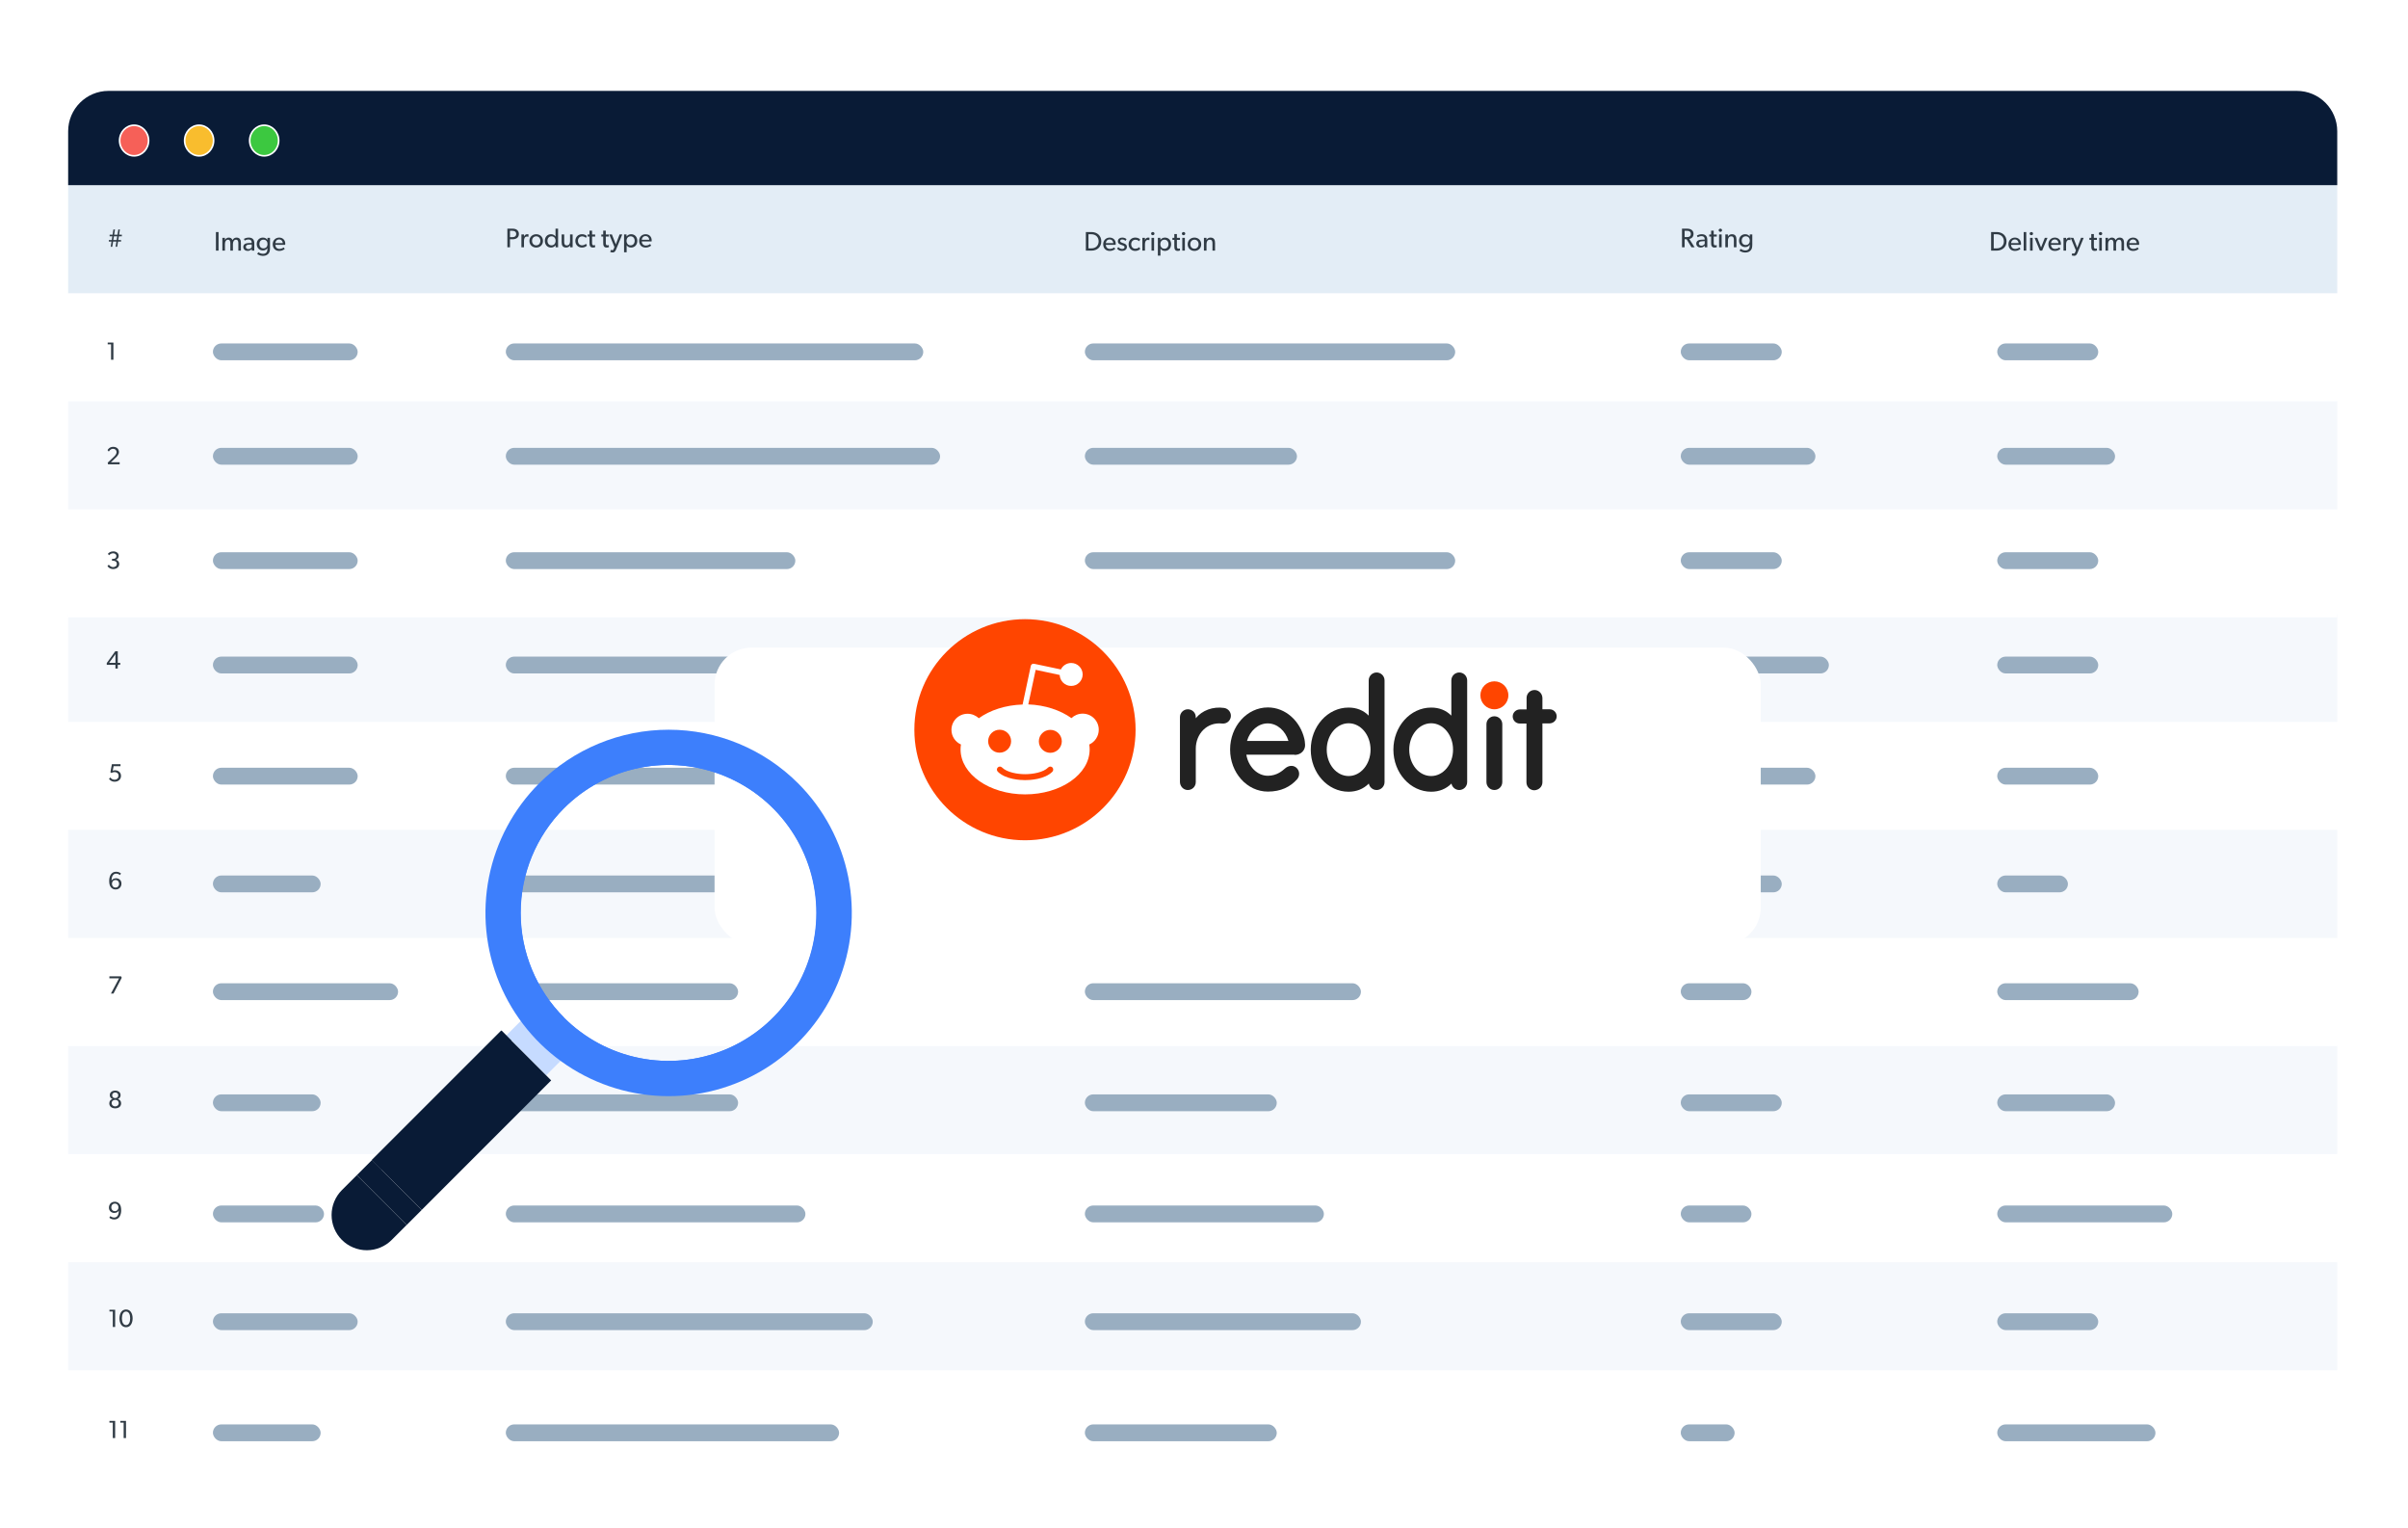 <svg width="424" height="269" viewBox="0 0 424 269" fill="none" xmlns="http://www.w3.org/2000/svg">
<g filter="url(#filter0_dd_32033_111682)">
<rect x="12" y="10" width="399.542" height="243.638" rx="7.114" fill="white"/>
<rect x="12" y="45.621" width="399.542" height="19.022" fill="white"/>
<rect x="12" y="121.075" width="399.542" height="19.022" fill="white"/>
<rect x="12" y="197.164" width="399.542" height="19.022" fill="white"/>
<rect opacity="0.7" x="12" y="102.053" width="399.542" height="19.022" fill="#F1F6FB"/>
<rect x="12" y="26.598" width="399.542" height="19.022" fill="#E3EDF6"/>
<rect x="12" y="159.119" width="399.542" height="19.022" fill="white"/>
<rect opacity="0.7" x="12" y="178.142" width="399.542" height="19.022" fill="#F1F6FB"/>
<rect opacity="0.7" x="12" y="140.097" width="399.542" height="19.022" fill="#F1F6FB"/>
<rect x="12" y="83.665" width="399.542" height="19.022" fill="white"/>
<path d="M12 235.208H411.542V247.117C411.542 251.046 408.357 254.23 404.429 254.23H19.113C15.185 254.23 12 251.046 12 247.117V235.208Z" fill="white"/>
<rect opacity="0.7" x="12" y="64.643" width="399.542" height="19.022" fill="#F1F6FB"/>
<rect opacity="0.7" x="12" y="216.186" width="399.542" height="19.022" fill="#F1F6FB"/>
<path d="M12 17.113C12 13.185 15.185 10 19.113 10H404.429C408.357 10 411.542 13.185 411.542 17.113V26.598H12V17.113Z" fill="#091B36"/>
<path d="M26.16 18.741C26.16 20.234 25.012 21.431 23.612 21.431C22.211 21.431 21.064 20.234 21.064 18.741C21.064 17.248 22.211 16.051 23.612 16.051C25.012 16.051 26.16 17.248 26.16 18.741Z" fill="#F66058" stroke="white" stroke-width="0.291"/>
<path d="M37.609 18.741C37.609 20.234 36.462 21.431 35.061 21.431C33.661 21.431 32.513 20.234 32.513 18.741C32.513 17.248 33.661 16.051 35.061 16.051C36.462 16.051 37.609 17.248 37.609 18.741Z" fill="#F9BD2E" stroke="white" stroke-width="0.291"/>
<path d="M49.063 18.741C49.063 20.234 47.915 21.431 46.514 21.431C45.114 21.431 43.966 20.234 43.966 18.741C43.966 17.248 45.114 16.051 46.514 16.051C47.915 16.051 49.063 17.248 49.063 18.741Z" fill="#3CC840" stroke="white" stroke-width="0.291"/>
<path d="M38.481 38.119V34.847H38.021V38.119H38.481ZM42.417 38.119V36.753C42.417 36.265 42.256 35.824 41.653 35.824C41.336 35.824 41.089 35.985 40.937 36.269C40.833 35.975 40.6 35.824 40.269 35.824C39.97 35.824 39.723 36.013 39.619 36.222H39.605L39.609 35.866H39.154V38.119H39.609V36.947C39.609 36.544 39.79 36.198 40.15 36.198C40.477 36.198 40.558 36.473 40.558 36.805V38.119H41.013V36.947C41.013 36.544 41.193 36.198 41.554 36.198C41.919 36.198 41.966 36.544 41.966 36.805V38.119H42.417ZM44.776 38.119V36.81C44.776 36.156 44.449 35.824 43.789 35.824C43.415 35.824 43.111 35.956 42.945 36.051L43.083 36.355C43.159 36.307 43.434 36.16 43.761 36.16C44.088 36.16 44.32 36.331 44.32 36.672V36.763L43.718 36.786C43.197 36.81 42.836 37.033 42.836 37.474C42.836 37.91 43.197 38.171 43.614 38.171C44.026 38.171 44.24 37.929 44.33 37.834L44.335 38.119H44.776ZM44.325 37.038V37.521C44.24 37.649 44.045 37.849 43.751 37.849C43.453 37.849 43.287 37.673 43.287 37.46C43.287 37.246 43.434 37.09 43.799 37.071L44.325 37.038ZM47.541 37.645V35.866H47.091L47.096 36.222H47.081C46.949 36.013 46.688 35.824 46.294 35.824C45.716 35.824 45.208 36.241 45.208 36.957C45.208 37.673 45.716 38.09 46.294 38.09C46.673 38.09 46.93 37.915 47.081 37.687H47.091V37.801C47.091 38.332 46.877 38.678 46.304 38.678C45.967 38.678 45.616 38.498 45.497 38.394L45.284 38.712C45.35 38.759 45.734 39.048 46.289 39.048C46.849 39.048 47.129 38.821 47.295 38.617C47.461 38.418 47.541 38.143 47.541 37.645ZM47.105 36.957C47.105 37.384 46.854 37.721 46.389 37.721C45.929 37.721 45.673 37.384 45.673 36.957C45.673 36.53 45.929 36.189 46.389 36.189C46.854 36.189 47.105 36.53 47.105 36.957ZM50.229 36.9C50.229 36.269 49.788 35.824 49.162 35.824C48.536 35.824 48.019 36.279 48.019 36.99C48.019 37.706 48.479 38.171 49.148 38.171C49.821 38.171 50.111 37.839 50.139 37.815L49.949 37.555C49.897 37.588 49.627 37.815 49.205 37.815C48.788 37.815 48.503 37.545 48.479 37.099H50.215C50.215 37.099 50.229 36.986 50.229 36.9ZM49.798 36.796H48.484C48.498 36.526 48.697 36.151 49.148 36.151C49.603 36.151 49.793 36.544 49.798 36.796Z" fill="#303B45"/>
<path d="M21.455 35.592V35.32H20.968L21.112 34.403H20.832L20.687 35.32H20.104L20.244 34.403H19.968L19.823 35.32H19.301V35.592H19.779L19.678 36.254H19.16V36.53H19.634L19.489 37.443H19.77L19.915 36.53H20.498L20.358 37.443H20.639L20.779 36.53H21.314V36.254H20.823L20.924 35.592H21.455ZM20.643 35.592L20.542 36.254H19.954L20.06 35.592H20.643Z" fill="#303B45"/>
<path d="M91.367 35.188C91.367 34.875 91.253 34.662 91.049 34.486C90.85 34.316 90.575 34.254 90.257 34.254H89.337V37.526H89.797V36.122H90.257C90.855 36.122 91.367 35.847 91.367 35.188ZM90.892 35.188C90.892 35.601 90.584 35.748 90.219 35.748H89.797V34.629H90.219C90.584 34.629 90.892 34.78 90.892 35.188ZM93.066 35.269C93.066 35.269 92.98 35.231 92.829 35.231C92.587 35.231 92.383 35.364 92.274 35.62H92.259L92.264 35.273H91.809V37.526H92.264V36.402C92.264 36.075 92.364 35.643 92.772 35.643C92.895 35.643 92.975 35.672 93.018 35.691H93.037L93.066 35.269ZM95.608 36.407C95.608 35.71 95.086 35.231 94.418 35.231C93.744 35.231 93.222 35.71 93.222 36.407C93.222 37.109 93.744 37.578 94.418 37.578C95.086 37.578 95.608 37.109 95.608 36.407ZM95.148 36.393C95.148 36.839 94.868 37.189 94.418 37.189C93.962 37.189 93.683 36.839 93.683 36.393C93.683 35.952 93.962 35.601 94.418 35.601C94.868 35.601 95.148 35.952 95.148 36.393ZM98.265 37.526V34.254H97.814V35.624H97.805C97.648 35.392 97.383 35.231 97.018 35.231C96.359 35.231 95.932 35.733 95.932 36.397C95.932 37.066 96.359 37.578 97.027 37.578C97.355 37.578 97.634 37.441 97.819 37.166H97.829V37.526H98.265ZM97.829 36.393C97.829 36.843 97.563 37.189 97.113 37.189C96.662 37.189 96.397 36.843 96.397 36.393C96.397 35.942 96.662 35.601 97.113 35.601C97.563 35.601 97.829 35.942 97.829 36.393ZM100.829 37.526V35.269H100.374V36.478C100.374 36.858 100.213 37.199 99.814 37.199C99.411 37.199 99.345 36.91 99.345 36.601V35.269H98.894V36.62C98.894 37.18 99.06 37.578 99.686 37.578C100.004 37.578 100.26 37.422 100.383 37.204L100.388 37.526H100.829ZM103.343 37.237L103.182 36.905C103.182 36.905 102.935 37.189 102.494 37.189C102.058 37.189 101.764 36.862 101.764 36.388C101.764 35.914 102.096 35.61 102.494 35.61C102.893 35.61 103.092 35.809 103.168 35.885L103.329 35.553C103.305 35.525 103.059 35.231 102.456 35.231C101.859 35.231 101.304 35.677 101.304 36.402C101.304 37.123 101.835 37.578 102.442 37.578C103.044 37.578 103.277 37.303 103.343 37.237ZM104.802 37.502L104.773 37.137C104.773 37.137 104.674 37.189 104.541 37.189C104.413 37.189 104.351 37.147 104.309 37.076C104.257 36.981 104.252 36.853 104.252 36.663V35.643H104.792V35.278H104.252V34.605H103.797V35.278H103.465V35.643H103.797V36.672C103.797 37.114 103.825 37.578 104.389 37.578C104.546 37.578 104.683 37.555 104.802 37.502ZM107.219 37.502L107.191 37.137C107.191 37.137 107.091 37.189 106.959 37.189C106.831 37.189 106.769 37.147 106.726 37.076C106.674 36.981 106.669 36.853 106.669 36.663V35.643H107.21V35.278H106.669V34.605H106.214V35.278H105.882V35.643H106.214V36.672C106.214 37.114 106.243 37.578 106.807 37.578C106.963 37.578 107.101 37.555 107.219 37.502ZM109.565 35.273L109.095 35.269L108.431 37.023L107.748 35.273L107.274 35.269L108.189 37.479L108.08 37.778C108.019 37.943 107.971 38.043 107.786 38.043C107.673 38.043 107.549 37.991 107.549 37.991L107.459 38.361C107.459 38.361 107.635 38.441 107.886 38.441C108.137 38.441 108.322 38.309 108.479 37.92L109.565 35.273ZM112.218 36.397C112.218 35.729 111.796 35.231 111.132 35.231C110.8 35.231 110.53 35.364 110.331 35.629H110.321V35.273H109.885V38.408H110.34V37.17L110.345 37.175C110.506 37.426 110.767 37.578 111.123 37.578C111.791 37.578 112.218 37.066 112.218 36.397ZM111.753 36.393C111.753 36.843 111.488 37.189 111.037 37.189C110.587 37.189 110.321 36.843 110.321 36.393C110.321 35.942 110.587 35.601 111.037 35.601C111.488 35.601 111.753 35.942 111.753 36.393ZM114.749 36.307C114.749 35.677 114.308 35.231 113.682 35.231C113.056 35.231 112.539 35.686 112.539 36.397C112.539 37.114 112.999 37.578 113.668 37.578C114.341 37.578 114.631 37.246 114.659 37.223L114.469 36.962C114.417 36.995 114.147 37.223 113.725 37.223C113.307 37.223 113.023 36.952 112.999 36.507H114.735C114.735 36.507 114.749 36.393 114.749 36.307ZM114.318 36.203H113.004C113.018 35.933 113.217 35.558 113.668 35.558C114.123 35.558 114.313 35.952 114.318 36.203Z" fill="#303B45"/>
<path d="M193.916 36.483C193.916 35.468 193.166 34.847 192.185 34.847H191.198V38.119H192.185C193.166 38.119 193.916 37.498 193.916 36.483ZM193.446 36.483C193.446 37.237 192.925 37.721 192.185 37.721H191.658V35.24H192.185C192.925 35.24 193.446 35.729 193.446 36.483ZM196.46 36.9C196.46 36.269 196.019 35.824 195.393 35.824C194.767 35.824 194.25 36.279 194.25 36.99C194.25 37.706 194.71 38.171 195.379 38.171C196.052 38.171 196.342 37.839 196.37 37.815L196.18 37.555C196.128 37.588 195.858 37.815 195.436 37.815C195.018 37.815 194.734 37.545 194.71 37.099H196.446C196.446 37.099 196.46 36.986 196.46 36.9ZM196.029 36.796H194.715C194.729 36.526 194.928 36.151 195.379 36.151C195.834 36.151 196.024 36.544 196.029 36.796ZM198.43 37.46C198.43 37.166 198.24 36.986 197.989 36.881C197.894 36.843 197.808 36.815 197.685 36.772C197.462 36.701 197.244 36.62 197.244 36.435C197.244 36.25 197.386 36.156 197.604 36.156C197.823 36.156 198.041 36.26 198.174 36.397L198.363 36.118C198.221 35.966 197.993 35.824 197.595 35.824C197.197 35.824 196.836 36.051 196.836 36.469C196.836 36.895 197.168 37.014 197.5 37.128C197.652 37.18 198.008 37.256 198.008 37.502C198.008 37.749 197.785 37.825 197.576 37.825C197.367 37.825 197.102 37.702 196.912 37.502L196.694 37.768C196.884 38.015 197.192 38.171 197.571 38.171C198.008 38.171 198.43 37.943 198.43 37.46ZM200.763 37.83L200.602 37.498C200.602 37.498 200.355 37.782 199.914 37.782C199.478 37.782 199.184 37.455 199.184 36.981C199.184 36.507 199.516 36.203 199.914 36.203C200.313 36.203 200.512 36.402 200.588 36.478L200.749 36.146C200.725 36.118 200.479 35.824 199.876 35.824C199.279 35.824 198.724 36.269 198.724 36.995C198.724 37.716 199.255 38.171 199.862 38.171C200.464 38.171 200.697 37.896 200.763 37.83ZM202.406 35.861C202.406 35.861 202.321 35.824 202.169 35.824C201.927 35.824 201.723 35.956 201.614 36.212H201.6L201.605 35.866H201.15V38.119H201.605V36.995C201.605 36.668 201.704 36.236 202.112 36.236C202.236 36.236 202.316 36.265 202.359 36.284H202.378L202.406 35.861ZM203.279 35.127C203.279 34.965 203.155 34.847 202.985 34.847C202.809 34.847 202.686 34.965 202.686 35.127C202.686 35.288 202.809 35.406 202.985 35.406C203.155 35.406 203.279 35.288 203.279 35.127ZM203.212 38.119V35.866H202.757V38.119H203.212ZM206.211 36.99C206.211 36.322 205.789 35.824 205.125 35.824C204.793 35.824 204.523 35.956 204.324 36.222H204.314V35.866H203.878V39.001H204.333V37.763L204.338 37.768C204.499 38.019 204.76 38.171 205.116 38.171C205.784 38.171 206.211 37.659 206.211 36.99ZM205.746 36.986C205.746 37.436 205.481 37.782 205.03 37.782C204.58 37.782 204.314 37.436 204.314 36.986C204.314 36.535 204.58 36.194 205.03 36.194C205.481 36.194 205.746 36.535 205.746 36.986ZM207.779 38.095L207.751 37.73C207.751 37.73 207.651 37.782 207.519 37.782C207.391 37.782 207.329 37.739 207.286 37.668C207.234 37.574 207.229 37.446 207.229 37.256V36.236H207.77V35.871H207.229V35.198H206.774V35.871H206.442V36.236H206.774V37.265C206.774 37.706 206.802 38.171 207.367 38.171C207.523 38.171 207.661 38.147 207.779 38.095ZM208.697 35.127C208.697 34.965 208.574 34.847 208.403 34.847C208.228 34.847 208.104 34.965 208.104 35.127C208.104 35.288 208.228 35.406 208.403 35.406C208.574 35.406 208.697 35.288 208.697 35.127ZM208.631 38.119V35.866H208.176V38.119H208.631ZM211.511 37C211.511 36.303 210.989 35.824 210.321 35.824C209.647 35.824 209.126 36.303 209.126 37C209.126 37.702 209.647 38.171 210.321 38.171C210.989 38.171 211.511 37.702 211.511 37ZM211.051 36.986C211.051 37.431 210.771 37.782 210.321 37.782C209.865 37.782 209.586 37.431 209.586 36.986C209.586 36.544 209.865 36.194 210.321 36.194C210.771 36.194 211.051 36.544 211.051 36.986ZM213.945 38.119V36.786C213.945 36.246 213.779 35.824 213.139 35.824C212.812 35.824 212.57 35.999 212.451 36.222H212.437L212.442 35.866H211.987V38.119H212.442V36.986C212.442 36.554 212.598 36.198 213.02 36.198C213.424 36.198 213.49 36.483 213.49 36.862V38.119H213.945Z" fill="#303B45"/>
<path d="M298.385 37.526L297.45 36.07C297.796 36.004 298.195 35.748 298.195 35.174C298.195 34.524 297.673 34.254 297.09 34.254H296.165V37.526H296.625V36.118H296.976L297.83 37.526H298.385ZM297.721 35.183C297.721 35.383 297.659 35.515 297.512 35.624C297.365 35.729 297.189 35.738 296.962 35.738H296.625V34.629H296.962C297.189 34.629 297.365 34.638 297.512 34.747C297.659 34.851 297.721 34.989 297.721 35.183ZM300.619 37.526V36.217C300.619 35.563 300.291 35.231 299.632 35.231C299.257 35.231 298.954 35.364 298.788 35.459L298.926 35.762C299.001 35.715 299.276 35.568 299.604 35.568C299.931 35.568 300.163 35.738 300.163 36.08V36.17L299.561 36.194C299.039 36.217 298.679 36.44 298.679 36.881C298.679 37.318 299.039 37.578 299.457 37.578C299.869 37.578 300.083 37.336 300.173 37.242L300.177 37.526H300.619ZM300.168 36.445V36.929C300.083 37.057 299.888 37.256 299.594 37.256C299.295 37.256 299.129 37.08 299.129 36.867C299.129 36.654 299.276 36.497 299.642 36.478L300.168 36.445ZM302.298 37.502L302.27 37.137C302.27 37.137 302.17 37.189 302.037 37.189C301.909 37.189 301.848 37.147 301.805 37.076C301.753 36.981 301.748 36.853 301.748 36.663V35.643H302.289V35.278H301.748V34.605H301.293V35.278H300.961V35.643H301.293V36.672C301.293 37.114 301.321 37.578 301.886 37.578C302.042 37.578 302.18 37.555 302.298 37.502ZM303.216 34.534C303.216 34.373 303.093 34.254 302.922 34.254C302.747 34.254 302.623 34.373 302.623 34.534C302.623 34.695 302.747 34.813 302.922 34.813C303.093 34.813 303.216 34.695 303.216 34.534ZM303.15 37.526V35.273H302.694V37.526H303.15ZM305.755 37.526V36.194C305.755 35.653 305.589 35.231 304.949 35.231C304.621 35.231 304.38 35.406 304.261 35.629H304.247L304.251 35.273H303.796V37.526H304.251V36.393C304.251 35.961 304.408 35.605 304.83 35.605C305.233 35.605 305.3 35.89 305.3 36.269V37.526H305.755ZM308.543 37.052V35.273H308.093L308.098 35.629H308.083C307.951 35.42 307.69 35.231 307.296 35.231C306.718 35.231 306.21 35.648 306.21 36.364C306.21 37.08 306.718 37.498 307.296 37.498C307.676 37.498 307.932 37.322 308.083 37.095H308.093V37.208C308.093 37.739 307.879 38.086 307.306 38.086C306.969 38.086 306.618 37.906 306.499 37.801L306.286 38.119C306.352 38.166 306.737 38.456 307.291 38.456C307.851 38.456 308.131 38.228 308.297 38.024C308.463 37.825 308.543 37.55 308.543 37.052ZM308.107 36.364C308.107 36.791 307.856 37.128 307.391 37.128C306.931 37.128 306.675 36.791 306.675 36.364C306.675 35.937 306.931 35.596 307.391 35.596C307.856 35.596 308.107 35.937 308.107 36.364Z" fill="#303B45"/>
<path d="M353.312 36.483C353.312 35.468 352.563 34.847 351.581 34.847H350.595V38.119H351.581C352.563 38.119 353.312 37.498 353.312 36.483ZM352.843 36.483C352.843 37.237 352.321 37.721 351.581 37.721H351.055V35.24H351.581C352.321 35.24 352.843 35.729 352.843 36.483ZM355.857 36.9C355.857 36.269 355.416 35.824 354.79 35.824C354.164 35.824 353.647 36.279 353.647 36.99C353.647 37.706 354.107 38.171 354.775 38.171C355.449 38.171 355.738 37.839 355.767 37.815L355.577 37.555C355.525 37.588 355.254 37.815 354.832 37.815C354.415 37.815 354.13 37.545 354.107 37.099H355.842C355.842 37.099 355.857 36.986 355.857 36.9ZM355.425 36.796H354.111C354.126 36.526 354.325 36.151 354.775 36.151C355.231 36.151 355.42 36.544 355.425 36.796ZM356.783 38.119V34.847H356.332V38.119H356.783ZM357.975 35.127C357.975 34.965 357.851 34.847 357.681 34.847C357.505 34.847 357.382 34.965 357.382 35.127C357.382 35.288 357.505 35.406 357.681 35.406C357.851 35.406 357.975 35.288 357.975 35.127ZM357.908 38.119V35.866H357.453V38.119H357.908ZM360.523 35.866H360.053L359.389 37.564L358.721 35.866H358.246L359.185 38.119H359.584L360.523 35.866ZM362.887 36.9C362.887 36.269 362.446 35.824 361.82 35.824C361.194 35.824 360.677 36.279 360.677 36.99C360.677 37.706 361.137 38.171 361.806 38.171C362.479 38.171 362.768 37.839 362.797 37.815L362.607 37.555C362.555 37.588 362.285 37.815 361.862 37.815C361.445 37.815 361.161 37.545 361.137 37.099H362.873C362.873 37.099 362.887 36.986 362.887 36.9ZM362.455 36.796H361.142C361.156 36.526 361.355 36.151 361.806 36.151C362.261 36.151 362.45 36.544 362.455 36.796ZM364.595 35.861C364.595 35.861 364.51 35.824 364.358 35.824C364.116 35.824 363.913 35.956 363.803 36.212H363.789L363.794 35.866H363.339V38.119H363.794V36.995C363.794 36.668 363.894 36.236 364.301 36.236C364.425 36.236 364.505 36.265 364.548 36.284H364.567L364.595 35.861ZM366.895 35.866L366.426 35.861L365.762 37.616L365.079 35.866L364.605 35.861L365.52 38.072L365.411 38.37C365.349 38.536 365.302 38.636 365.117 38.636C365.003 38.636 364.88 38.584 364.88 38.584L364.79 38.953C364.79 38.953 364.965 39.034 365.217 39.034C365.468 39.034 365.653 38.901 365.809 38.513L366.895 35.866ZM369.237 38.095L369.208 37.73C369.208 37.73 369.109 37.782 368.976 37.782C368.848 37.782 368.786 37.739 368.744 37.668C368.691 37.574 368.687 37.446 368.687 37.256V36.236H369.227V35.871H368.687V35.198H368.231V35.871H367.899V36.236H368.231V37.265C368.231 37.706 368.26 38.171 368.824 38.171C368.981 38.171 369.118 38.147 369.237 38.095ZM370.155 35.127C370.155 34.965 370.031 34.847 369.861 34.847C369.685 34.847 369.562 34.965 369.562 35.127C369.562 35.288 369.685 35.406 369.861 35.406C370.031 35.406 370.155 35.288 370.155 35.127ZM370.088 38.119V35.866H369.633V38.119H370.088ZM373.997 38.119V36.753C373.997 36.265 373.836 35.824 373.234 35.824C372.916 35.824 372.67 35.985 372.518 36.269C372.414 35.975 372.181 35.824 371.849 35.824C371.55 35.824 371.304 36.013 371.199 36.222H371.185L371.19 35.866H370.735V38.119H371.19V36.947C371.19 36.544 371.37 36.198 371.731 36.198C372.058 36.198 372.138 36.473 372.138 36.805V38.119H372.594V36.947C372.594 36.544 372.774 36.198 373.134 36.198C373.5 36.198 373.547 36.544 373.547 36.805V38.119H373.997ZM376.665 36.9C376.665 36.269 376.224 35.824 375.598 35.824C374.972 35.824 374.455 36.279 374.455 36.99C374.455 37.706 374.915 38.171 375.583 38.171C376.257 38.171 376.546 37.839 376.574 37.815L376.385 37.555C376.333 37.588 376.062 37.815 375.64 37.815C375.223 37.815 374.938 37.545 374.915 37.099H376.65C376.65 37.099 376.665 36.986 376.665 36.9ZM376.233 36.796H374.919C374.934 36.526 375.133 36.151 375.583 36.151C376.039 36.151 376.228 36.544 376.233 36.796Z" fill="#303B45"/>
<path d="M21.174 111.034V110.683H20.736V108.652H20.293L18.797 110.722V111.034H20.323V111.696H20.736V111.034H21.174ZM20.328 110.687H19.213L20.328 109.152V110.687Z" fill="#303B45"/>
<path d="M20.994 93.285C20.994 92.816 20.648 92.587 20.411 92.543V92.53C20.6 92.469 20.902 92.293 20.902 91.846C20.902 91.35 20.451 91.061 19.955 91.061C19.459 91.061 19.196 91.271 18.998 91.491L19.196 91.745C19.398 91.548 19.613 91.399 19.92 91.399C20.227 91.399 20.49 91.57 20.49 91.89C20.49 92.206 20.266 92.381 19.946 92.381H19.722V92.719H19.946C20.293 92.719 20.573 92.903 20.573 93.267C20.573 93.631 20.288 93.829 19.893 93.829C19.499 93.829 19.205 93.465 19.156 93.403L18.919 93.662C18.963 93.719 19.292 94.175 19.902 94.175C20.516 94.175 20.994 93.838 20.994 93.285Z" fill="#303B45"/>
<path d="M21.069 75.731V75.379H19.525L20.301 74.638C20.49 74.463 20.942 74.085 20.942 73.55C20.942 73.015 20.534 72.66 19.928 72.66C19.328 72.66 19.02 73.059 18.937 73.243L19.161 73.493C19.284 73.291 19.52 73.006 19.902 73.006C20.288 73.006 20.525 73.252 20.525 73.594C20.525 73.932 20.266 74.208 20.034 74.432L18.963 75.445L19.025 75.731H21.069Z" fill="#303B45"/>
<path d="M19.968 57.33V54.303H18.963V54.614H19.556V57.33H19.968Z" fill="#303B45"/>
<path d="M21.31 130.589C21.31 129.927 20.77 129.598 20.279 129.598C20.112 129.598 19.968 129.624 19.849 129.677L20.007 128.874H21.222V128.532H19.7L19.437 129.953L19.652 130.08C19.77 129.975 19.989 129.918 20.187 129.918C20.533 129.918 20.889 130.129 20.889 130.589C20.889 131.05 20.529 131.26 20.187 131.26C19.849 131.26 19.564 131.08 19.432 130.857L19.195 131.102C19.305 131.295 19.621 131.611 20.191 131.611C20.762 131.611 21.31 131.252 21.31 130.589Z" fill="#303B45"/>
<path d="M21.384 149.536C21.384 148.957 20.933 148.606 20.454 148.606C19.976 148.606 19.744 148.839 19.634 149.036C19.634 148.51 19.801 147.791 20.45 147.791C20.713 147.791 20.937 147.896 21.121 148.049L21.301 147.764C21.187 147.681 20.915 147.457 20.45 147.457C19.546 147.457 19.226 148.286 19.226 149.071C19.226 149.598 19.336 149.892 19.437 150.058C19.533 150.221 19.788 150.58 20.354 150.58C20.99 150.58 21.384 150.12 21.384 149.536ZM20.972 149.58C20.972 149.922 20.762 150.243 20.345 150.243C19.932 150.243 19.709 149.922 19.709 149.58C19.709 149.238 19.928 148.918 20.34 148.918C20.757 148.918 20.972 149.238 20.972 149.58Z" fill="#303B45"/>
<path d="M21.437 166.123L21.323 165.878H19.261V166.22H20.963L19.533 168.905H19.981L21.437 166.123Z" fill="#303B45"/>
<path d="M21.327 188.222C21.327 187.84 21.095 187.577 20.762 187.467V187.458C20.959 187.379 21.231 187.217 21.231 186.774C21.231 186.274 20.792 185.989 20.283 185.989C19.774 185.989 19.336 186.274 19.336 186.774C19.336 187.217 19.612 187.379 19.81 187.454V187.467C19.472 187.572 19.244 187.84 19.244 188.222C19.244 188.792 19.687 189.108 20.283 189.108C20.88 189.108 21.327 188.792 21.327 188.222ZM20.819 186.813C20.819 187.134 20.586 187.305 20.283 187.305C19.981 187.305 19.748 187.134 19.748 186.813C19.748 186.498 19.981 186.322 20.283 186.322C20.586 186.322 20.819 186.498 20.819 186.813ZM20.906 188.191C20.906 188.551 20.625 188.766 20.283 188.766C19.946 188.766 19.66 188.551 19.66 188.191C19.66 187.831 19.928 187.616 20.283 187.616C20.639 187.616 20.906 187.831 20.906 188.191Z" fill="#303B45"/>
<path d="M21.34 207.06C21.34 206.547 21.231 206.235 21.13 206.073C21.02 205.893 20.762 205.551 20.213 205.551C19.577 205.551 19.182 206.012 19.182 206.595C19.182 207.174 19.639 207.525 20.112 207.525C20.59 207.525 20.832 207.284 20.933 207.077C20.933 207.604 20.779 208.332 20.121 208.332C19.81 208.332 19.555 208.196 19.432 208.082L19.253 208.363C19.331 208.429 19.603 208.674 20.13 208.674C21.02 208.674 21.34 207.828 21.34 207.06ZM20.858 206.542C20.858 206.884 20.643 207.205 20.222 207.205C19.805 207.205 19.595 206.884 19.595 206.542C19.595 206.2 19.805 205.88 20.222 205.88C20.643 205.88 20.858 206.2 20.858 206.542Z" fill="#303B45"/>
<path d="M20.275 227.591V224.564H19.27V224.876H19.862V227.591H20.275ZM23.352 226.082C23.352 225.292 23.01 224.52 22.194 224.52C21.382 224.52 21.036 225.292 21.036 226.082C21.036 226.867 21.378 227.639 22.194 227.639C23.01 227.639 23.352 226.867 23.352 226.082ZM22.922 226.073C22.922 226.762 22.681 227.266 22.194 227.266C21.707 227.266 21.466 226.762 21.466 226.073C21.466 225.38 21.707 224.88 22.194 224.88C22.681 224.88 22.922 225.38 22.922 226.073Z" fill="#303B45"/>
<path d="M20.275 247.153V244.126H19.27V244.438H19.862V247.153H20.275ZM22.185 247.153V244.126H21.181V244.438H21.773V247.153H22.185Z" fill="#303B45"/>
<rect x="37.49" y="129.151" width="25.49" height="2.964" rx="1.482" fill="#99AEC1"/>
<rect x="37.49" y="148.121" width="18.969" height="2.964" rx="1.482" fill="#99AEC1"/>
<rect x="37.49" y="167.09" width="32.604" height="2.964" rx="1.482" fill="#99AEC1"/>
<rect x="37.49" y="186.652" width="18.969" height="2.964" rx="1.482" fill="#99AEC1"/>
<rect x="37.49" y="206.214" width="19.562" height="2.964" rx="1.482" fill="#99AEC1"/>
<rect x="37.49" y="225.184" width="25.49" height="2.964" rx="1.482" fill="#99AEC1"/>
<rect x="37.49" y="109.589" width="25.49" height="2.964" rx="1.482" fill="#99AEC1"/>
<rect x="37.49" y="91.213" width="25.49" height="2.964" rx="1.482" fill="#99AEC1"/>
<rect x="37.49" y="72.836" width="25.49" height="2.964" rx="1.482" fill="#99AEC1"/>
<rect x="37.49" y="54.459" width="25.49" height="2.964" rx="1.482" fill="#99AEC1"/>
<rect x="37.49" y="244.746" width="18.969" height="2.964" rx="1.482" fill="#99AEC1"/>
<rect x="89.062" y="129.151" width="58.687" height="2.964" rx="1.482" fill="#99AEC1"/>
<rect x="89.062" y="148.121" width="69.357" height="2.964" rx="1.482" fill="#99AEC1"/>
<rect x="89.062" y="167.09" width="40.903" height="2.964" rx="1.482" fill="#99AEC1"/>
<rect x="89.062" y="186.652" width="40.903" height="2.964" rx="1.482" fill="#99AEC1"/>
<rect x="89.062" y="206.214" width="52.758" height="2.964" rx="1.482" fill="#99AEC1"/>
<rect x="89.062" y="225.184" width="64.614" height="2.964" rx="1.482" fill="#99AEC1"/>
<rect x="89.062" y="109.589" width="64.614" height="2.964" rx="1.482" fill="#99AEC1"/>
<rect x="89.062" y="91.213" width="50.98" height="2.964" rx="1.482" fill="#99AEC1"/>
<rect x="89.062" y="72.836" width="76.47" height="2.964" rx="1.482" fill="#99AEC1"/>
<rect x="89.062" y="54.459" width="73.506" height="2.964" rx="1.482" fill="#99AEC1"/>
<rect x="89.062" y="244.746" width="58.687" height="2.964" rx="1.482" fill="#99AEC1"/>
<rect x="191.023" y="129.151" width="51.573" height="2.964" rx="1.482" fill="#99AEC1"/>
<rect x="191.023" y="148.121" width="39.124" height="2.964" rx="1.482" fill="#99AEC1"/>
<rect x="191.023" y="167.09" width="48.609" height="2.964" rx="1.482" fill="#99AEC1"/>
<rect x="191.023" y="186.652" width="33.789" height="2.964" rx="1.482" fill="#99AEC1"/>
<rect x="191.023" y="206.214" width="42.088" height="2.964" rx="1.482" fill="#99AEC1"/>
<rect x="191.023" y="225.184" width="48.609" height="2.964" rx="1.482" fill="#99AEC1"/>
<rect x="191.023" y="109.589" width="48.609" height="2.964" rx="1.482" fill="#99AEC1"/>
<rect x="191.023" y="91.213" width="65.207" height="2.964" rx="1.482" fill="#99AEC1"/>
<rect x="191.023" y="72.836" width="37.346" height="2.964" rx="1.482" fill="#99AEC1"/>
<rect x="191.023" y="54.459" width="65.207" height="2.964" rx="1.482" fill="#99AEC1"/>
<rect x="191.023" y="244.746" width="33.789" height="2.964" rx="1.482" fill="#99AEC1"/>
<rect x="351.672" y="129.151" width="17.784" height="2.964" rx="1.482" fill="#99AEC1"/>
<rect x="351.672" y="148.121" width="12.449" height="2.964" rx="1.482" fill="#99AEC1"/>
<rect x="351.672" y="167.09" width="24.897" height="2.964" rx="1.482" fill="#99AEC1"/>
<rect x="351.672" y="186.652" width="20.748" height="2.964" rx="1.482" fill="#99AEC1"/>
<rect x="351.672" y="206.214" width="30.825" height="2.964" rx="1.482" fill="#99AEC1"/>
<rect x="351.672" y="225.184" width="17.784" height="2.964" rx="1.482" fill="#99AEC1"/>
<rect x="351.672" y="244.746" width="27.861" height="2.964" rx="1.482" fill="#99AEC1"/>
<rect x="295.947" y="129.151" width="23.712" height="2.964" rx="1.482" fill="#99AEC1"/>
<rect x="295.947" y="148.121" width="17.784" height="2.964" rx="1.482" fill="#99AEC1"/>
<rect x="295.947" y="167.09" width="12.449" height="2.964" rx="1.482" fill="#99AEC1"/>
<rect x="295.947" y="186.652" width="17.784" height="2.964" rx="1.482" fill="#99AEC1"/>
<rect x="295.947" y="206.214" width="12.449" height="2.964" rx="1.482" fill="#99AEC1"/>
<rect x="295.947" y="225.184" width="17.784" height="2.964" rx="1.482" fill="#99AEC1"/>
<rect x="295.947" y="109.589" width="26.083" height="2.964" rx="1.482" fill="#99AEC1"/>
<rect x="295.947" y="91.213" width="17.784" height="2.964" rx="1.482" fill="#99AEC1"/>
<rect x="295.947" y="72.836" width="23.712" height="2.964" rx="1.482" fill="#99AEC1"/>
<rect x="295.947" y="54.459" width="17.784" height="2.964" rx="1.482" fill="#99AEC1"/>
<rect x="351.672" y="109.589" width="17.784" height="2.964" rx="1.482" fill="#99AEC1"/>
<rect x="351.672" y="91.213" width="17.784" height="2.964" rx="1.482" fill="#99AEC1"/>
<rect x="351.672" y="72.836" width="20.748" height="2.964" rx="1.482" fill="#99AEC1"/>
<rect x="351.672" y="54.459" width="17.784" height="2.964" rx="1.482" fill="#99AEC1"/>
<rect x="295.947" y="244.746" width="9.485" height="2.964" rx="1.482" fill="#99AEC1"/>
<g filter="url(#filter1_dd_32033_111682)">
<rect x="125.818" y="102.004" width="184.216" height="52.281" rx="6.519" fill="white"/>
</g>
</g>
<path d="M263.129 124.861C264.489 124.861 265.593 123.758 265.593 122.399C265.593 121.04 264.489 119.938 263.129 119.938C261.768 119.938 260.665 121.04 260.665 122.399C260.665 123.758 261.768 124.861 263.129 124.861Z" fill="#FF4500"/>
<path d="M227.939 132.895C229.148 132.895 229.845 131.99 229.799 131.107C229.775 130.643 229.729 130.341 229.682 130.109C228.939 126.904 226.335 124.535 223.244 124.535C219.572 124.535 216.597 127.856 216.597 131.943C216.597 136.03 219.572 139.351 223.244 139.351C225.545 139.351 227.195 138.515 228.381 137.191C228.962 136.541 228.846 135.543 228.148 135.055C227.567 134.66 226.847 134.799 226.312 135.241C225.801 135.682 224.825 136.564 223.244 136.564C221.385 136.564 219.804 134.962 219.456 132.849H227.939V132.895ZM223.221 127.345C224.894 127.345 226.335 128.646 226.87 130.434H219.572C220.106 128.622 221.547 127.345 223.221 127.345Z" fill="#222222"/>
<path d="M216.735 125.998C216.735 125.302 216.224 124.744 215.573 124.628C213.551 124.326 211.645 125.069 210.553 126.44V126.254C210.553 125.395 209.856 124.86 209.158 124.86C208.391 124.86 207.764 125.487 207.764 126.254V137.633C207.764 138.376 208.321 139.026 209.065 139.072C209.879 139.119 210.553 138.492 210.553 137.679V131.804C210.553 129.203 212.505 127.067 215.201 127.368C215.294 127.368 215.387 127.368 215.48 127.368C216.178 127.322 216.735 126.718 216.735 125.998Z" fill="#222222"/>
<path d="M264.523 127.485C264.523 126.718 263.895 126.091 263.128 126.091C262.361 126.091 261.733 126.718 261.733 127.485C261.733 127.531 261.733 137.238 261.733 137.679C261.733 138.445 262.361 139.072 263.128 139.072C263.895 139.072 264.523 138.445 264.523 137.679C264.523 137.261 264.523 127.554 264.523 127.485Z" fill="#222222"/>
<path d="M243.791 119.775C243.791 119.009 243.163 118.382 242.396 118.382C241.629 118.382 241.002 119.009 241.002 119.775V125.975C240.049 125.023 238.863 124.559 237.445 124.559C233.773 124.559 230.798 127.879 230.798 131.966C230.798 136.053 233.773 139.374 237.445 139.374C238.863 139.374 240.072 138.887 241.025 137.934C241.141 138.585 241.722 139.072 242.396 139.072C243.163 139.072 243.791 138.445 243.791 137.679C243.791 137.679 243.791 119.775 243.791 119.775ZM237.469 136.611C235.33 136.611 233.61 134.544 233.61 131.966C233.61 129.412 235.33 127.322 237.469 127.322C239.607 127.322 241.327 129.389 241.327 131.966C241.327 134.544 239.584 136.611 237.469 136.611Z" fill="#222222"/>
<path d="M258.34 119.775C258.34 119.009 257.713 118.382 256.946 118.382C256.179 118.382 255.551 119.009 255.551 119.775V125.975C254.598 125.023 253.413 124.559 251.995 124.559C248.323 124.559 245.348 127.879 245.348 131.966C245.348 136.053 248.323 139.374 251.995 139.374C253.413 139.374 254.622 138.887 255.575 137.934C255.691 138.585 256.272 139.072 256.946 139.072C257.713 139.072 258.34 138.445 258.34 137.679C258.34 137.679 258.34 119.775 258.34 119.775ZM251.995 136.611C249.857 136.611 248.137 134.544 248.137 131.966C248.137 129.412 249.857 127.322 251.995 127.322C254.133 127.322 255.853 129.389 255.853 131.966C255.853 134.544 254.133 136.611 251.995 136.611Z" fill="#222222"/>
<path d="M271.589 137.702V127.345H272.821C273.471 127.345 274.052 126.858 274.099 126.184C274.145 125.464 273.564 124.861 272.867 124.861H271.589V122.91C271.589 122.167 271.031 121.517 270.287 121.47C269.474 121.424 268.8 122.051 268.8 122.864V124.884H267.637C266.987 124.884 266.406 125.371 266.359 126.045C266.313 126.765 266.894 127.369 267.591 127.369H268.776V137.726C268.776 138.492 269.404 139.119 270.171 139.119C270.984 139.072 271.589 138.469 271.589 137.702Z" fill="#222222"/>
<path d="M180.478 147.92C191.235 147.92 199.955 139.207 199.955 128.46C199.955 117.713 191.235 109 180.478 109C169.72 109 161 117.713 161 128.46C161 139.207 169.72 147.92 180.478 147.92Z" fill="#FF4500"/>
<path d="M193.47 128.46C193.47 126.881 192.192 125.627 190.635 125.627C189.868 125.627 189.17 125.929 188.659 126.416C186.707 125.023 184.034 124.117 181.059 124.001L182.36 117.917L186.59 118.823C186.637 119.891 187.52 120.75 188.613 120.75C189.728 120.75 190.635 119.845 190.635 118.73C190.635 117.615 189.728 116.71 188.613 116.71C187.822 116.71 187.125 117.174 186.8 117.847L182.081 116.849C181.942 116.826 181.802 116.849 181.709 116.919C181.593 116.988 181.524 117.104 181.5 117.244L180.059 124.024C177.038 124.117 174.318 125.023 172.343 126.44C171.831 125.952 171.134 125.65 170.367 125.65C168.786 125.65 167.531 126.927 167.531 128.483C167.531 129.644 168.229 130.62 169.205 131.061C169.158 131.339 169.135 131.618 169.135 131.92C169.135 136.286 174.225 139.839 180.501 139.839C186.776 139.839 191.867 136.309 191.867 131.92C191.867 131.641 191.843 131.339 191.797 131.061C192.773 130.62 193.47 129.621 193.47 128.46ZM173.993 130.48C173.993 129.366 174.899 128.46 176.015 128.46C177.131 128.46 178.037 129.366 178.037 130.48C178.037 131.595 177.131 132.5 176.015 132.5C174.899 132.524 173.993 131.595 173.993 130.48ZM185.312 135.844C183.918 137.238 181.268 137.331 180.501 137.331C179.711 137.331 177.061 137.215 175.69 135.844C175.48 135.635 175.48 135.31 175.69 135.101C175.899 134.892 176.224 134.892 176.433 135.101C177.317 135.984 179.176 136.286 180.501 136.286C181.826 136.286 183.708 135.984 184.568 135.101C184.778 134.892 185.103 134.892 185.312 135.101C185.498 135.31 185.498 135.635 185.312 135.844ZM184.94 132.524C183.825 132.524 182.918 131.618 182.918 130.503C182.918 129.389 183.825 128.483 184.94 128.483C186.056 128.483 186.962 129.389 186.962 130.503C186.962 131.595 186.056 132.524 184.94 132.524Z" fill="white"/>
<path d="M91.793 179.633L98.811 186.651L96.179 189.282L89.162 182.265L91.793 179.633Z" fill="#C6DBFF"/>
<path d="M88.279 181.421L97.051 190.193L74.244 212.999L65.472 204.228L88.279 181.421Z" fill="#091B36"/>
<path d="M88.279 181.412L90.033 183.167L67.218 205.966L65.465 204.211L88.279 181.412Z" fill="#091B36"/>
<path d="M71.602 215.642L68.972 218.272C67.808 219.435 66.231 220.088 64.586 220.088C62.942 220.088 61.364 219.435 60.201 218.272V218.272C59.038 217.109 58.385 215.532 58.385 213.887C58.385 212.242 59.038 210.665 60.201 209.502L62.831 206.872L71.602 215.642Z" fill="#091B36"/>
<path d="M65.47 204.236L74.242 213.008L71.611 215.639L62.839 206.868L65.47 204.236Z" fill="#091B36"/>
<path d="M136.966 141.415C140.783 145.232 143.383 150.095 144.436 155.389C145.49 160.683 144.949 166.171 142.884 171.158C140.818 176.145 137.32 180.408 132.832 183.407C128.344 186.406 123.067 188.007 117.669 188.007C112.271 188.007 106.995 186.406 102.506 183.407C98.018 180.408 94.52 176.145 92.455 171.158C90.389 166.171 89.849 160.683 90.903 155.389C91.956 150.095 94.556 145.232 98.373 141.415C103.491 136.298 110.432 133.423 117.669 133.423C124.907 133.423 131.848 136.298 136.966 141.415V141.415ZM99.254 179.127C102.896 182.772 107.538 185.255 112.592 186.261C117.646 187.267 122.885 186.752 127.646 184.781C132.407 182.81 136.476 179.471 139.339 175.186C142.203 170.902 143.731 165.865 143.731 160.712C143.731 155.559 142.203 150.521 139.339 146.237C136.476 141.952 132.407 138.613 127.646 136.642C122.885 134.671 117.646 134.156 112.592 135.162C107.538 136.169 102.896 138.651 99.254 142.296C94.38 147.189 91.648 153.818 91.66 160.724C91.671 167.631 94.425 174.25 99.316 179.127H99.254Z" fill="#3D7FFC"/>
<path d="M140.54 137.905C145.05 142.416 148.122 148.163 149.367 154.419C150.611 160.676 149.972 167.161 147.531 173.055C145.09 178.948 140.956 183.985 135.652 187.53C130.348 191.074 124.112 192.965 117.733 192.965C111.353 192.965 105.118 191.074 99.814 187.53C94.509 183.985 90.375 178.948 87.934 173.055C85.493 167.161 84.854 160.676 86.099 154.419C87.343 148.163 90.415 142.416 94.925 137.905C97.921 134.91 101.476 132.534 105.389 130.913C109.303 129.292 113.497 128.458 117.733 128.458C121.968 128.458 126.163 129.292 130.076 130.913C133.989 132.534 137.545 134.91 140.54 137.905ZM99.317 179.128C102.96 182.772 107.602 185.255 112.655 186.261C117.709 187.268 122.948 186.753 127.709 184.782C132.47 182.81 136.54 179.471 139.403 175.187C142.266 170.902 143.794 165.865 143.794 160.712C143.794 155.559 142.266 150.522 139.403 146.237C136.54 141.953 132.47 138.614 127.709 136.643C122.948 134.671 117.709 134.156 112.655 135.163C107.602 136.169 102.96 138.652 99.317 142.296C94.435 147.182 91.692 153.805 91.692 160.712C91.692 167.619 94.435 174.243 99.317 179.128Z" fill="#3D7FFC"/>
<defs>
<filter id="filter0_dd_32033_111682" x="0" y="0" width="423.542" height="268.23" filterUnits="userSpaceOnUse" color-interpolation-filters="sRGB">
<feFlood flood-opacity="0" result="BackgroundImageFix"/>
<feColorMatrix in="SourceAlpha" type="matrix" values="0 0 0 0 0 0 0 0 0 0 0 0 0 0 0 0 0 0 127 0" result="hardAlpha"/>
<feOffset dy="4"/>
<feGaussianBlur stdDeviation="5"/>
<feColorMatrix type="matrix" values="0 0 0 0 0 0 0 0 0 0.006 0 0 0 0 0.013 0 0 0 0.1 0"/>
<feBlend mode="normal" in2="BackgroundImageFix" result="effect1_dropShadow_32033_111682"/>
<feColorMatrix in="SourceAlpha" type="matrix" values="0 0 0 0 0 0 0 0 0 0 0 0 0 0 0 0 0 0 127 0" result="hardAlpha"/>
<feOffset dy="2"/>
<feGaussianBlur stdDeviation="6"/>
<feColorMatrix type="matrix" values="0 0 0 0 0.048 0 0 0 0 0.169 0 0 0 0 0.4 0 0 0 0.25 0"/>
<feBlend mode="normal" in2="effect1_dropShadow_32033_111682" result="effect2_dropShadow_32033_111682"/>
<feBlend mode="normal" in="SourceGraphic" in2="effect2_dropShadow_32033_111682" result="shape"/>
</filter>
<filter id="filter1_dd_32033_111682" x="113.818" y="92.004" width="208.217" height="76.281" filterUnits="userSpaceOnUse" color-interpolation-filters="sRGB">
<feFlood flood-opacity="0" result="BackgroundImageFix"/>
<feColorMatrix in="SourceAlpha" type="matrix" values="0 0 0 0 0 0 0 0 0 0 0 0 0 0 0 0 0 0 127 0" result="hardAlpha"/>
<feOffset dy="4"/>
<feGaussianBlur stdDeviation="5"/>
<feColorMatrix type="matrix" values="0 0 0 0 0 0 0 0 0 0.006 0 0 0 0 0.013 0 0 0 0.1 0"/>
<feBlend mode="normal" in2="BackgroundImageFix" result="effect1_dropShadow_32033_111682"/>
<feColorMatrix in="SourceAlpha" type="matrix" values="0 0 0 0 0 0 0 0 0 0 0 0 0 0 0 0 0 0 127 0" result="hardAlpha"/>
<feOffset dy="2"/>
<feGaussianBlur stdDeviation="6"/>
<feColorMatrix type="matrix" values="0 0 0 0 0.048 0 0 0 0 0.169 0 0 0 0 0.4 0 0 0 0.25 0"/>
<feBlend mode="normal" in2="effect1_dropShadow_32033_111682" result="effect2_dropShadow_32033_111682"/>
<feBlend mode="normal" in="SourceGraphic" in2="effect2_dropShadow_32033_111682" result="shape"/>
</filter>
</defs>
</svg>
